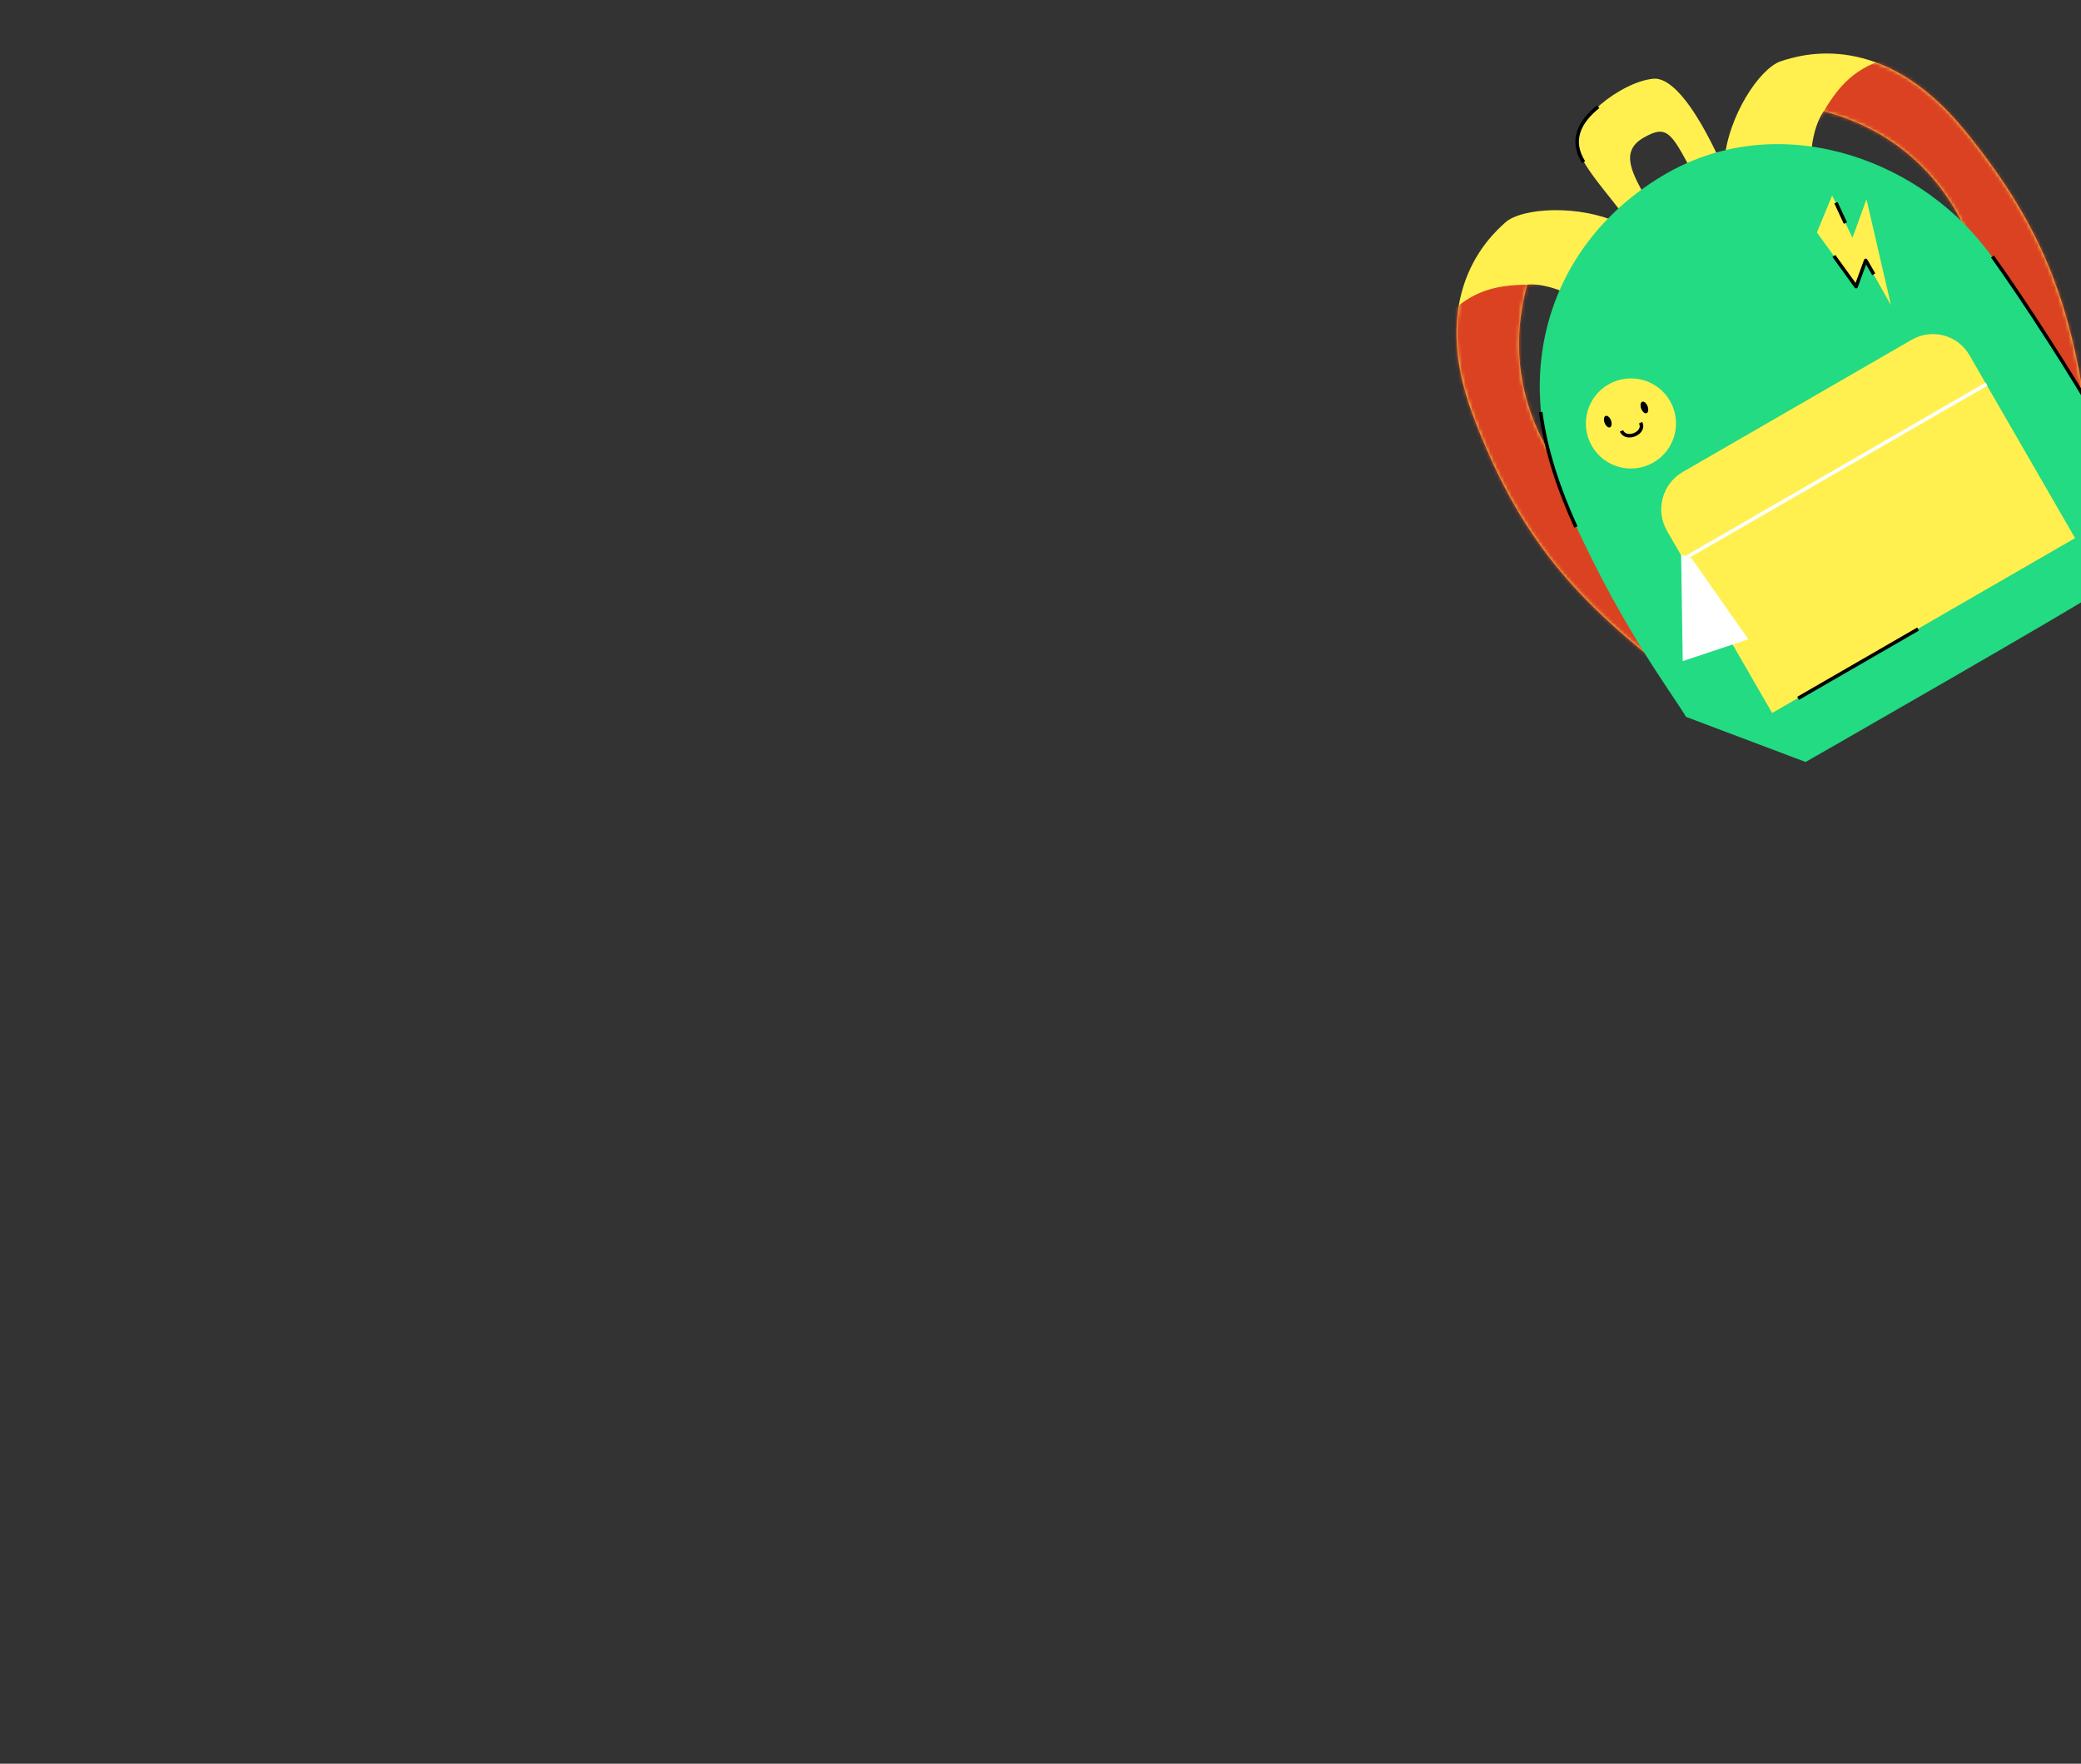 <?xml version="1.0" encoding="UTF-8"?> <svg xmlns="http://www.w3.org/2000/svg" width="590" height="500" viewBox="0 0 590 500" fill="none"><rect x="0" y="0" width="590" height="500" fill="#333333" stroke="none"/><g clip-path="url(#clip0_7531_20789)"><path d="M467.023 56.916C463.162 49.604 458.876 43.138 465.95 39.054C473.024 34.97 473.947 37.797 481.246 51.585L488.981 48.629C488.981 48.629 477.913 21.369 468.672 22.323C459.432 23.278 445.421 34.497 447.061 41.38C448.7 48.264 459.901 59.018 461.883 63.724" fill="#FFF050"></path><path d="M459.541 63.459C447.937 57.861 431.521 58.853 426.805 63.052C422.089 67.25 404.636 83.547 417.691 117.98C430.746 152.414 446.513 170.29 476.238 192.834L444.469 135.265C444.469 135.265 423.877 113.938 432.976 80.705C432.976 80.705 440.187 79.574 450.796 86.956" fill="#FFF050"></path><mask id="mask0_7531_20789" style="mask-type:luminance" maskUnits="userSpaceOnUse" x="412" y="59" width="65" height="134"><path d="M459.541 63.459C447.937 57.861 431.521 58.853 426.805 63.052C422.089 67.25 404.636 83.547 417.691 117.98C430.746 152.414 446.513 170.29 476.238 192.834L444.469 135.265C444.469 135.265 423.877 113.938 432.976 80.705C432.976 80.705 440.187 79.574 450.796 86.956" fill="white"></path></mask><g mask="url(#mask0_7531_20789)"><path d="M433.895 80.723C422.667 80.615 416.069 83.139 408.675 91.209C408.675 91.209 427.397 163.969 428.912 165.233C430.428 166.497 457.351 191.152 457.351 191.152L473.129 188.006L438.348 112.421C438.348 112.421 445.122 80.831 433.895 80.723Z" fill="#DB4222"></path></g><path d="M488.858 45.925C489.811 33.078 498.878 19.358 504.873 17.372C510.867 15.387 533.708 8.42 557 36.943C580.292 65.467 587.889 88.059 592.552 125.074L558.58 68.777C558.58 68.777 550.405 40.279 517.076 31.543C517.076 31.543 512.49 37.223 513.579 50.102" fill="#FFF050"></path><mask id="mask1_7531_20789" style="mask-type:luminance" maskUnits="userSpaceOnUse" x="488" y="15" width="105" height="111"><path d="M488.858 45.925C489.811 33.078 498.878 19.358 504.873 17.372C510.867 15.387 533.708 8.42 557 36.943C580.292 65.467 587.889 88.059 592.552 125.074L558.58 68.777C558.58 68.777 550.405 40.279 517.076 31.543C517.076 31.543 512.49 37.223 513.579 50.102" fill="white"></path></mask><g mask="url(#mask1_7531_20789)"><path d="M516.631 32.348C522.151 22.57 527.636 18.118 538.322 15.751C538.322 15.751 591.974 68.343 592.31 70.288C592.648 72.233 600.536 107.876 600.536 107.876L589.925 119.968L541.856 52.053C541.856 52.053 511.111 42.125 516.631 32.348Z" fill="#DB4222"></path></g><path d="M602.536 133.3C602.536 133.3 583.342 96.913 563.088 70.55C542.835 44.187 503.173 30.703 471.236 49.891C439.3 69.079 428.246 105.346 442.993 140.372C457.74 175.397 474.561 197.237 478.022 203.232L511.921 216.016C511.921 216.016 590.262 171.208 595.109 167.568L602.536 133.3Z" fill="#22DB82"></path><path d="M472.623 150.502C469.246 144.652 471.255 137.169 477.111 133.788L542.021 96.312C547.749 93.005 555.071 94.963 558.374 100.685L588.319 152.551L502.434 202.136L472.623 150.502Z" fill="#FFF050"></path><path d="M563.236 108.883L477.445 158.414" stroke="white" stroke-miterlimit="10" stroke-linejoin="round"></path><path d="M476.634 157.186L477.077 187.428L495.684 181.231L479.619 158.33L476.634 157.186Z" fill="white"></path><path d="M519.447 55.416L515.118 65.91L526.245 81.205L528.976 73.812L536.134 86.557L529.181 56.483L525.208 67.415L519.447 55.416Z" fill="#FFF050"></path><path d="M451.328 126.444C447.801 120.335 449.899 112.52 456.015 108.99C462.131 105.459 469.948 107.548 473.475 113.658C477.002 119.767 474.903 127.581 468.788 131.112C462.672 134.643 454.855 132.553 451.328 126.444Z" fill="#FFF050"></path><path d="M465.309 115.854C464.973 114.956 465.107 114.076 465.607 113.888C466.108 113.701 466.786 114.277 467.122 115.175C467.457 116.073 467.324 116.953 466.823 117.14C466.323 117.327 465.645 116.751 465.309 115.854Z" fill="black"></path><path d="M454.93 119.869C454.594 118.971 454.728 118.091 455.228 117.904C455.729 117.717 456.407 118.293 456.743 119.191C457.078 120.088 456.945 120.968 456.444 121.156C455.944 121.343 455.266 120.767 454.93 119.869Z" fill="black"></path><path d="M459.727 122.158C460.97 125.113 466.667 122.784 465.132 119.833" stroke="black" stroke-miterlimit="10" stroke-linejoin="round"></path><path d="M519.938 72.559L526.241 81.255L528.966 73.812L531.242 77.764" stroke="black" stroke-miterlimit="10" stroke-linejoin="round"></path><path d="M520.527 57.462L523.206 63.238" stroke="black" stroke-miterlimit="10" stroke-linejoin="round"></path><path d="M543.814 178.33L509.793 197.973" stroke="black" stroke-miterlimit="10" stroke-linejoin="round"></path><path d="M564.895 72.711C573.626 84.812 588.759 108.302 594.815 119.273" stroke="black" stroke-miterlimit="10" stroke-linejoin="round"></path><path d="M436.817 116.814C438.23 127.757 442.041 139.031 446.797 149.392" stroke="black" stroke-miterlimit="10" stroke-linejoin="round"></path><path d="M453.13 30.244C447.631 34.602 445.174 39.941 448.995 45.972" stroke="black" stroke-miterlimit="10" stroke-linejoin="round"></path></g><defs><clipPath id="clip0_7531_20789"><rect width="590" height="500" rx="16" fill="white"></rect></clipPath></defs></svg> 
